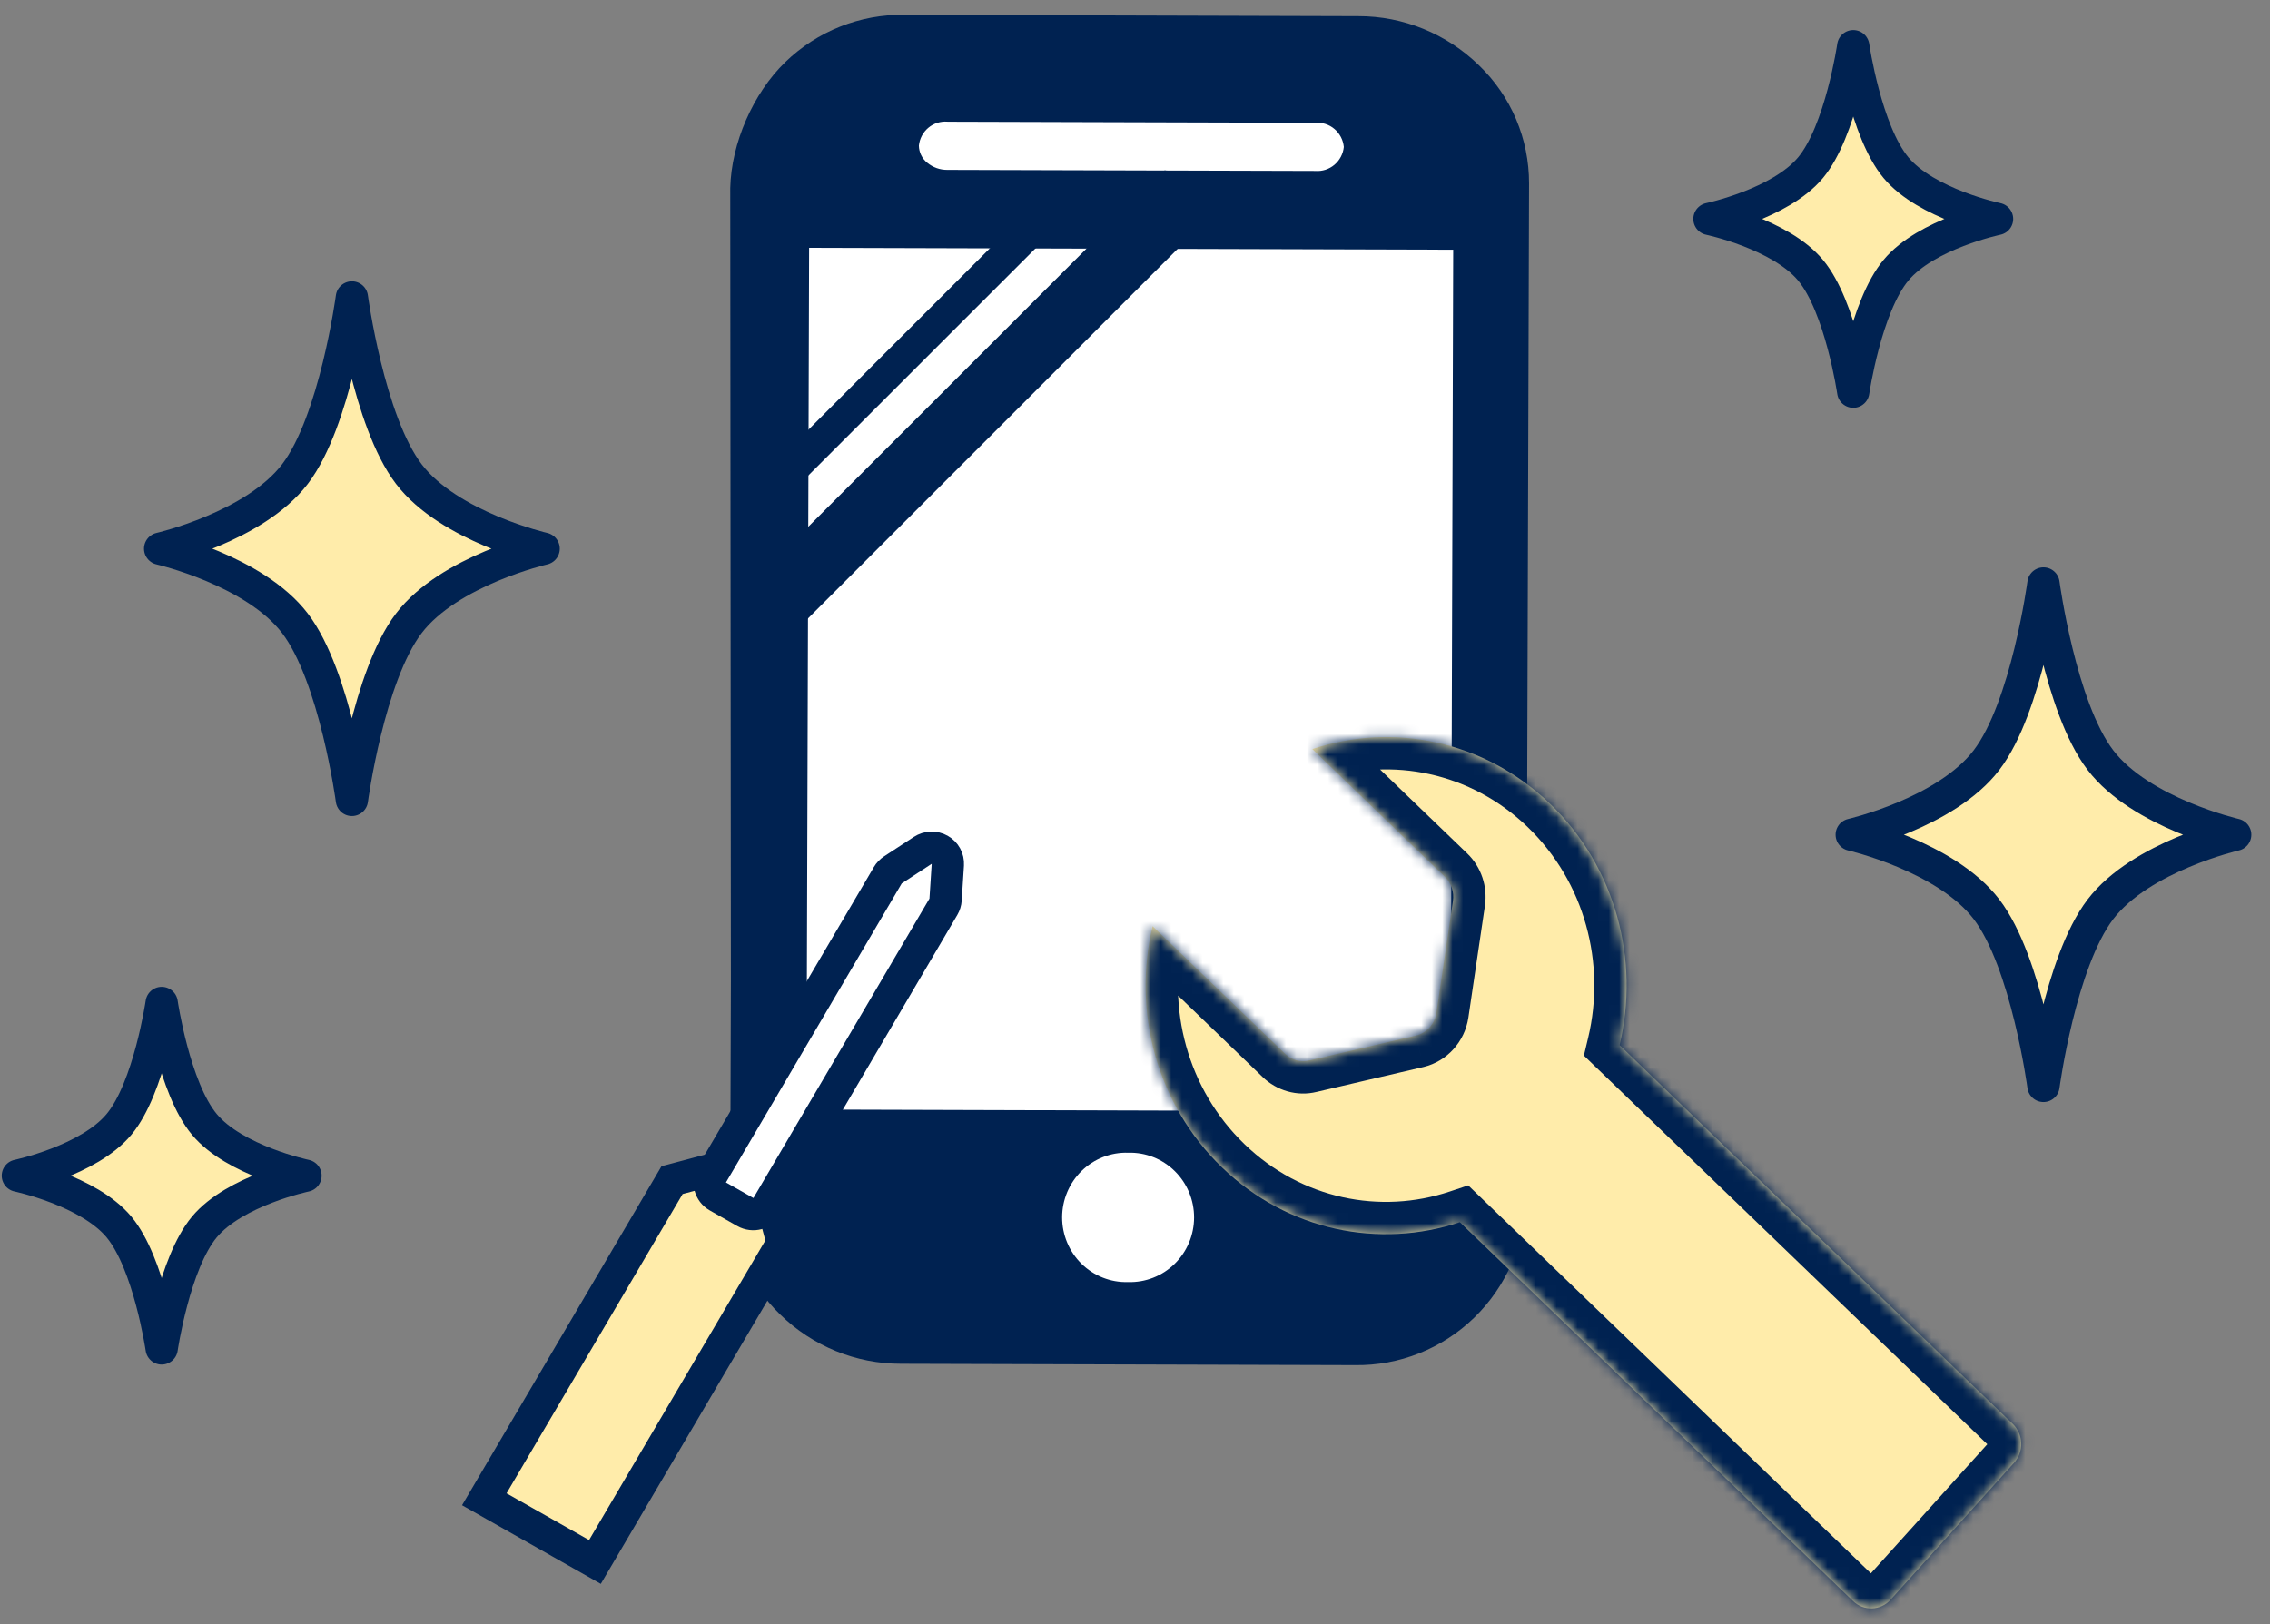 <svg width="218" height="156" viewBox="0 0 218 156" fill="none" xmlns="http://www.w3.org/2000/svg">
<rect x="0" y="0" width="218" height="156" fill="#808080" stroke="none"/>
<path d="M33.794 76.837C33.794 76.837 35.382 64.957 39.262 59.872C43.142 54.786 52.206 52.705 52.206 52.705C52.206 52.705 43.142 50.624 39.262 45.538C35.382 40.452 33.794 28.573 33.794 28.573C33.794 28.573 32.206 40.452 28.326 45.538C24.446 50.624 15.382 52.705 15.382 52.705C15.382 52.705 24.446 54.786 28.326 59.872C32.206 64.957 33.794 76.837 33.794 76.837Z" fill="#FFECAA" stroke="#002251" stroke-width="3.103" stroke-linejoin="round"/>
<path d="M177.978 37.622C177.978 37.622 179.169 29.455 182.079 25.958C184.989 22.462 191.786 21.031 191.786 21.031C191.786 21.031 184.989 19.6 182.079 16.104C179.169 12.607 177.978 4.44 177.978 4.44C177.978 4.44 176.787 12.607 173.877 16.104C170.967 19.6 164.169 21.031 164.169 21.031C164.169 21.031 170.967 22.462 173.877 25.958C176.787 29.455 177.978 37.622 177.978 37.622Z" fill="#FFECAA" stroke="#002251" stroke-width="3.103" stroke-linejoin="round"/>
<rect x="76.263" y="7.457" width="64.441" height="117.644" rx="12.187" fill="white"/>
<path d="M130.098 131.132H130.048L86.53 131.004C82.199 131.01 78.037 129.312 74.924 126.269C73.407 124.811 72.199 123.055 71.374 121.11C70.549 119.165 70.125 117.07 70.127 114.954L70.196 92.979H70.974C73.151 92.981 75.326 92.867 77.491 92.638L77.451 106.581L139.307 106.763L139.558 23.987L77.704 23.808L77.489 94.186C75.101 93.356 72.654 94.752 70.192 94.186L70.13 18.067C70.232 13.752 72.319 8.972 75.399 5.982C78.479 2.993 82.604 1.355 86.874 1.426H86.927L130.435 1.554C134.769 1.545 138.935 3.244 142.048 6.291C143.566 7.749 144.774 9.505 145.598 11.451C146.422 13.397 146.846 15.492 146.843 17.608L146.541 115.179C146.438 119.493 144.652 123.59 141.572 126.578C138.492 129.566 134.368 131.203 130.098 131.132ZM108.337 110.731C107.515 110.706 106.696 110.848 105.929 111.149C105.162 111.449 104.463 111.902 103.872 112.48C103.281 113.058 102.812 113.751 102.49 114.516C102.169 115.281 102.003 116.103 102.002 116.934C102.001 117.765 102.164 118.588 102.483 119.354C102.803 120.12 103.27 120.814 103.859 121.394C104.448 121.974 105.147 122.429 105.913 122.731C106.679 123.034 107.497 123.178 108.319 123.155H108.337C109.159 123.181 109.978 123.039 110.745 122.739C111.512 122.439 112.211 121.987 112.802 121.409C113.393 120.831 113.863 120.139 114.185 119.374C114.506 118.609 114.673 117.786 114.674 116.955C114.676 116.124 114.512 115.301 114.194 114.535C113.875 113.769 113.407 113.075 112.818 112.495C112.23 111.915 111.532 111.46 110.766 111.157C110 110.854 109.182 110.709 108.36 110.731H108.337ZM90.984 11.688C90.32 11.635 89.662 11.846 89.15 12.276C88.638 12.707 88.313 13.323 88.245 13.993C88.25 14.309 88.324 14.62 88.463 14.903C88.601 15.187 88.8 15.436 89.046 15.632C89.591 16.082 90.275 16.325 90.979 16.318L126.302 16.42H126.318C126.981 16.473 127.639 16.261 128.15 15.831C128.661 15.4 128.986 14.785 129.054 14.116C128.99 13.444 128.667 12.824 128.155 12.39C127.644 11.955 126.984 11.741 126.318 11.793L90.995 11.691L90.984 11.688Z" fill="#002251"/>
<path d="M65.169 113.195L64.543 113.362L64.217 113.917L47.296 142.684L46.51 144.021L47.86 144.786L55.785 149.277L57.135 150.042L57.921 148.705L74.842 119.938L75.168 119.383L75.003 118.767L73.9 114.655L73.734 114.04L73.175 113.723L70.534 112.226L69.975 111.909L69.349 112.077L65.169 113.195Z" fill="#FFECAA" stroke="#002251" stroke-width="3.103"/>
<path d="M85.757 83.556C85.554 83.689 85.384 83.866 85.262 84.074L68.367 112.821C67.933 113.56 68.185 114.502 68.93 114.925L71.568 116.421C72.313 116.844 73.27 116.587 73.704 115.848L90.599 87.101C90.722 86.893 90.793 86.661 90.809 86.422L91.026 83.06C91.063 82.478 90.764 81.926 90.253 81.636C89.742 81.346 89.106 81.368 88.611 81.691L85.757 83.556Z" fill="white" stroke="#002251" stroke-width="3.103" stroke-linejoin="round"/>
<mask id="path-7-inside-1_1536_4169" fill="white">
<path d="M117.364 112.148C123.702 118.256 132.491 119.976 140.201 117.405L177.961 153.795C178.988 154.785 180.607 154.726 181.565 153.664L193.426 140.511C194.384 139.449 194.327 137.776 193.3 136.786L155.54 100.396C157.481 92.265 155.205 83.323 148.867 77.215C142.529 71.107 133.741 69.386 126.03 71.957L138.754 84.219C139.37 84.814 139.66 85.688 139.536 86.546L137.944 97.304C137.781 98.369 137.001 99.235 135.984 99.477L125.715 101.872C124.896 102.076 124.031 101.823 123.415 101.229L110.691 88.967C108.75 97.098 111.026 106.04 117.364 112.148Z"/>
</mask>
<path d="M117.364 112.148C123.702 118.256 132.491 119.976 140.201 117.405L177.961 153.795C178.988 154.785 180.607 154.726 181.565 153.664L193.426 140.511C194.384 139.449 194.327 137.776 193.3 136.786L155.54 100.396C157.481 92.265 155.205 83.323 148.867 77.215C142.529 71.107 133.741 69.386 126.03 71.957L138.754 84.219C139.37 84.814 139.66 85.688 139.536 86.546L137.944 97.304C137.781 98.369 137.001 99.235 135.984 99.477L125.715 101.872C124.896 102.076 124.031 101.823 123.415 101.229L110.691 88.967C108.75 97.098 111.026 106.04 117.364 112.148Z" fill="#FFECAA"/>
<path d="M140.201 117.405L139.219 114.461L141.001 113.867L142.354 115.17L140.201 117.405ZM177.961 153.795L180.114 151.56L177.961 153.795ZM181.565 153.664L179.26 151.586L181.565 153.664ZM193.426 140.511L195.731 142.589H195.731L193.426 140.511ZM193.3 136.786L195.453 134.551H195.453L193.3 136.786ZM155.54 100.396L153.386 102.631L152.109 101.4L152.521 99.675L155.54 100.396ZM148.867 77.215L151.021 74.98L148.867 77.215ZM126.03 71.957L123.877 74.192L120.186 70.635L125.049 69.013L126.03 71.957ZM138.754 84.219L140.908 81.985V81.985L138.754 84.219ZM139.536 86.546L142.608 86.989L142.606 87L139.536 86.546ZM137.944 97.304L141.014 97.758L141.013 97.765L141.012 97.772L137.944 97.304ZM135.984 99.477L136.704 102.496L136.697 102.497L136.689 102.499L135.984 99.477ZM125.715 101.872L124.966 98.86L124.988 98.855L125.01 98.85L125.715 101.872ZM123.415 101.229L121.261 103.463L123.415 101.229ZM110.691 88.967L107.673 88.246L108.934 82.963L112.845 86.732L110.691 88.967ZM119.518 109.913C125.005 115.202 132.58 116.675 139.219 114.461L141.183 120.349C132.401 123.278 122.399 121.31 115.21 114.383L119.518 109.913ZM142.354 115.17L180.114 151.56L175.807 156.029L138.047 119.64L142.354 115.17ZM180.114 151.56C179.873 151.328 179.472 151.35 179.26 151.586L183.869 155.743C181.741 158.102 178.103 158.242 175.807 156.029L180.114 151.56ZM179.26 151.586L191.121 138.433L195.731 142.589L183.869 155.743L179.26 151.586ZM191.121 138.433C191.028 138.536 191.003 138.649 191.006 138.727C191.008 138.804 191.042 138.92 191.146 139.02L195.453 134.551C197.691 136.707 197.805 140.289 195.731 142.589L191.121 138.433ZM191.146 139.02L153.386 102.631L157.693 98.161L195.453 134.551L191.146 139.02ZM152.521 99.675C154.222 92.552 152.216 84.752 146.714 79.449L151.021 74.98C158.194 81.893 160.74 91.978 158.558 101.117L152.521 99.675ZM146.714 79.449C141.226 74.161 133.651 72.688 127.012 74.902L125.049 69.013C133.83 66.085 143.832 68.052 151.021 74.98L146.714 79.449ZM128.184 69.723L140.908 81.985L136.6 86.454L123.877 74.192L128.184 69.723ZM140.908 81.985C142.267 83.295 142.869 85.176 142.608 86.989L136.465 86.103C136.456 86.159 136.462 86.215 136.48 86.269C136.498 86.324 136.535 86.391 136.6 86.454L140.908 81.985ZM142.606 87L141.014 97.758L134.874 96.849L136.466 86.092L142.606 87ZM141.012 97.772C140.666 100.035 138.999 101.949 136.704 102.496L135.265 96.458C135.002 96.521 134.896 96.703 134.876 96.835L141.012 97.772ZM136.689 102.499L126.42 104.895L125.01 98.85L135.279 96.455L136.689 102.499ZM126.464 104.884C124.543 105.362 122.597 104.75 121.261 103.463L125.569 98.994C125.466 98.895 125.25 98.79 124.966 98.86L126.464 104.884ZM121.261 103.463L108.538 91.201L112.845 86.732L125.569 98.994L121.261 103.463ZM113.71 89.687C112.009 96.811 114.015 104.61 119.518 109.913L115.21 114.383C108.037 107.469 105.491 97.384 107.673 88.246L113.71 89.687Z" fill="#002251" mask="url(#path-7-inside-1_1536_4169)"/>
<path d="M15.527 129.527C15.527 129.527 16.718 121.36 19.628 117.864C22.538 114.367 29.336 112.936 29.336 112.936C29.336 112.936 22.538 111.506 19.628 108.009C16.718 104.513 15.527 96.346 15.527 96.346C15.527 96.346 14.336 104.513 11.426 108.009C8.516 111.506 1.718 112.936 1.718 112.936C1.718 112.936 8.516 114.367 11.426 117.864C14.336 121.36 15.527 129.527 15.527 129.527Z" fill="#FFECAA" stroke="#002251" stroke-width="3.103" stroke-linejoin="round"/>
<path d="M196.245 104.313C196.245 104.313 197.832 92.434 201.713 87.348C205.593 82.263 214.656 80.181 214.656 80.181C214.656 80.181 205.593 78.1 201.713 73.014C197.832 67.929 196.245 56.049 196.245 56.049C196.245 56.049 194.657 67.929 190.777 73.014C186.897 78.1 177.833 80.181 177.833 80.181C177.833 80.181 186.897 82.263 190.777 87.348C194.657 92.434 196.245 104.313 196.245 104.313Z" fill="#FFECAA" stroke="#002251" stroke-width="3.103" stroke-linejoin="round"/>
<line x1="100.563" y1="20.546" x2="72.632" y2="48.477" stroke="#002251" stroke-width="3.103"/>
<line x1="114.074" y1="18.539" x2="73.729" y2="58.884" stroke="#002251" stroke-width="6.207"/>
</svg>
